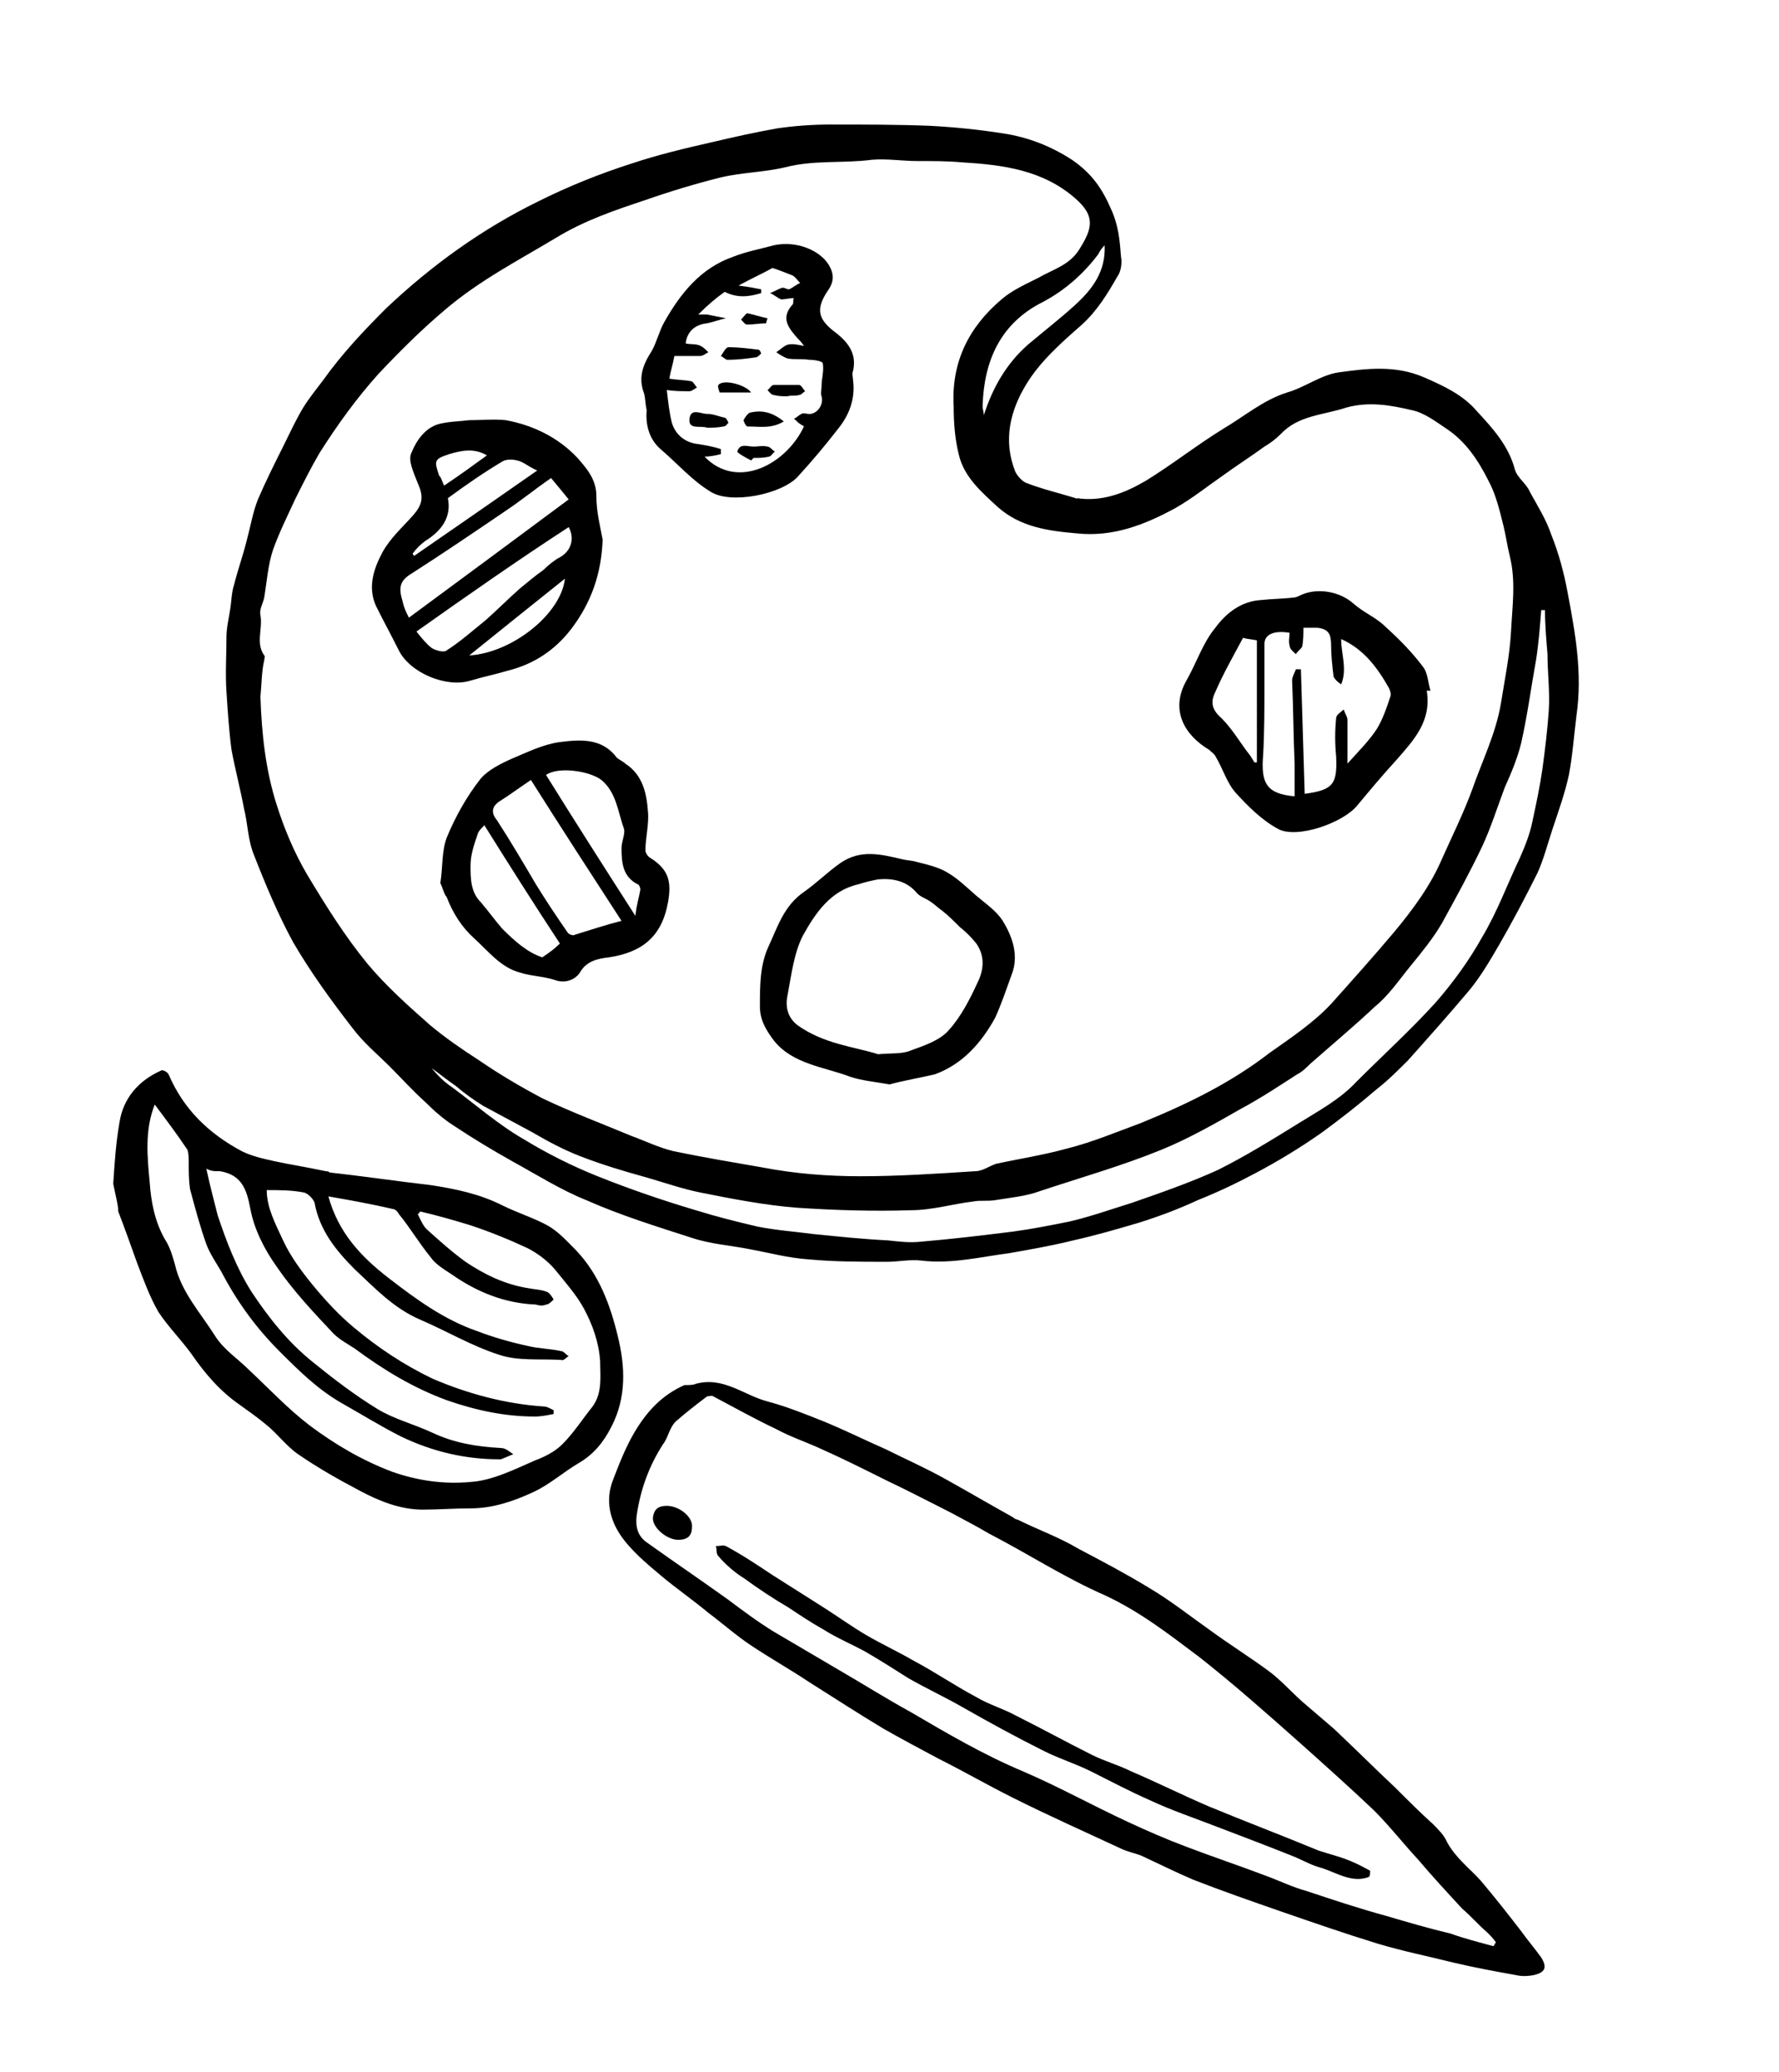 <?xml version="1.0" encoding="utf-8"?>
<!-- Generator: Adobe Illustrator 27.8.0, SVG Export Plug-In . SVG Version: 6.00 Build 0)  -->
<svg version="1.1" id="Ebene_1" xmlns="http://www.w3.org/2000/svg" xmlns:xlink="http://www.w3.org/1999/xlink" x="0px" y="0px"
	 viewBox="0 0 141.4 164.7" style="enable-background:new 0 0 141.4 164.7;" xml:space="preserve">
<g>
	<path d="M85.6,39.6c2,0.3,3.8-0.4,5.5-1.4c2.1-1.3,4-2.8,6.1-4.1c1.7-1,3.2-2.3,5.1-2.9c1.4-0.4,2.7-1.4,4.1-1.6
		c2.2-0.3,4.5-0.6,6.8,0.4c1.6,0.7,3.1,1.4,4.2,2.7c1.2,1.3,2.5,2.7,3,4.6c0.2,0.7,0.9,1.1,1.2,1.8c0.6,1.1,1.3,2.2,1.7,3.4
		c0.6,1.5,1,3,1.3,4.6c0.6,3.2,1.2,6.4,0.7,9.8c-0.2,1.6-0.3,3.1-0.6,4.7c-0.3,1.4-0.8,2.8-1.3,4.3c-0.4,1.2-0.7,2.4-1.2,3.5
		c-1,2-2,3.9-3.1,5.8c-0.7,1.2-1.4,2.4-2.3,3.5c-1.6,1.9-3.2,3.7-4.9,5.6c-0.8,0.8-1.6,1.6-2.5,2.3c-1.4,1.2-2.8,2.3-4.3,3.4
		c-1.7,1.2-3.5,2.3-5.4,3.3c-1.5,0.8-3,1.5-4.5,2.1c-1.5,0.7-3.1,1.3-4.7,1.8c-1.7,0.5-3.4,1-5.2,1.4c-1.6,0.4-3.3,0.7-5,1
		c-2.3,0.3-4.7,0.9-7.1,0.6c-0.9-0.1-1.8,0.1-2.7,0.1c-2.1,0-4.2,0-6.3-0.2c-1.5-0.1-3-0.5-4.6-0.8c-1.5-0.3-3.1-0.4-4.6-0.9
		c-2.8-0.9-5.7-1.8-8.4-3c-2-0.8-3.9-2-5.9-3.1c-1.6-0.9-3.1-1.8-4.6-2.8c-0.8-0.5-1.6-1.2-2.3-1.9c-1-0.9-1.9-1.9-2.8-2.8
		c-1-1-2.1-1.9-3-3.1c-1.7-2.2-3.3-4.4-4.7-6.8c-1.2-2.2-2.2-4.6-3.1-6.9c-0.5-1.2-0.5-2.5-0.8-3.7c-0.3-1.6-0.7-3.1-1-4.7
		c-0.2-1.5-0.3-3.1-0.4-4.6c-0.1-1.5,0-2.9,0-4.4c0-0.7,0.2-1.5,0.3-2.2c0.1-0.6,0.1-1.3,0.3-1.9c0.3-1.2,0.7-2.3,1-3.5
		c0.3-1.1,0.5-2.3,0.9-3.3c0.6-1.4,1.3-2.8,2-4.2c0.5-1,1-2.1,1.6-3.1c0.5-0.8,1-1.4,1.6-2.2c1.5-2.1,3.2-3.9,5-5.7
		c3.6-3.4,7.6-6.3,12.1-8.5c2.4-1.2,4.9-2.2,7.4-3c2.1-0.7,4.2-1.2,6.4-1.7c1.7-0.4,3.5-0.8,5.2-1.1c1.4-0.2,2.8-0.3,4.2-0.3
		c2.7,0,5.3,0,7.9,0.1c1.9,0.1,3.9,0.3,5.8,0.6c2,0.3,3.8,1,5.5,2.1c1.6,1.1,2.4,2.3,3.1,3.9c0.6,1.3,0.7,2.5,0.8,3.8
		c0.1,0.5,0,1.2-0.3,1.6c-0.8,1.4-1.6,2.7-2.8,3.8c-1.6,1.4-3.3,2.9-4.4,4.7c-1.3,2.1-1.9,4.5-0.9,7c0.2,0.4,0.6,0.8,0.9,0.9
		c1.3,0.5,2.6,0.8,3.9,1.2C85.6,39.7,85.6,39.6,85.6,39.6z M20.7,55.4c0.1,2.9,0.4,5.8,1.3,8.6c0.6,1.9,1.4,3.8,2.4,5.5
		c1.5,2.5,3,4.9,4.8,7.1c1.5,1.8,3.3,3.4,5,4.9c1.2,1,2.5,1.9,3.9,2.8c1.6,1.1,3.3,2.1,5,3c2.3,1.1,4.7,2,7.1,3
		c1.1,0.4,2.1,0.9,3.3,1.2c2.4,0.5,4.8,0.9,7.1,1.3c2.6,0.5,5.2,0.7,7.8,0.7c3,0,6-0.2,9.1-0.4c0.6,0,1.1-0.4,1.7-0.6
		c1.9-0.4,3.8-0.7,5.6-1.2c2-0.5,3.9-1.3,5.8-2c3.7-1.5,7.2-3.2,10.3-5.6c1.7-1.2,3.5-2.4,4.9-3.9c1.7-1.9,3.4-3.8,5-5.7
		c1.5-1.8,2.9-3.7,3.8-5.8c0.8-1.8,1.7-3.6,2.4-5.5c0.8-2.3,1.9-4.5,2.3-6.9c0.3-1.9,0.7-3.8,0.8-5.7c0.1-2,0.4-4-0.1-6
		c-0.2-0.8-0.3-1.6-0.5-2.4c-0.3-1.2-0.6-2.5-1.2-3.6c-0.8-1.6-1.8-3.1-3.3-4.1c-0.9-0.6-1.8-1.3-2.8-1.5c-1.7-0.4-3.4-0.7-5.2-0.2
		c-1.8,0.6-3.8,0.6-5.2,2.1c-0.4,0.4-0.8,0.7-1.3,1c-1.1,0.8-2.2,1.5-3.3,2.3c-1.3,0.9-2.4,1.8-3.8,2.6c-2.4,1.3-4.9,2.3-7.8,2
		c-2.3-0.2-4.5-0.5-6.3-2.1c-1.3-1.2-2.7-2.4-3.1-4.2c-0.3-1.2-0.4-2.5-0.4-3.8c-0.2-3.5,1.2-6.3,3.8-8.5c0.8-0.7,1.9-1.2,2.9-1.7
		c1.2-0.7,2.5-1,3.3-2.3c1-1.6,1.3-2.6-0.3-4c-2.6-2.3-5.8-2.7-9.1-2.9c-1.1-0.1-2.3-0.1-3.5-0.1c-1.2,0-2.4-0.2-3.6-0.1
		c-2.3,0.3-4.6,0-6.9,0.6c-1.7,0.4-3.4,0.4-5.1,0.8c-2,0.5-4,1.1-6,1.8c-2.4,0.8-4.8,1.6-7.1,3c-3,1.8-6.1,3.4-8.8,5.7
		c-1.9,1.6-3.6,3.3-5.3,5.1c-1.8,2-3.3,4.1-4.7,6.3c-0.7,1.2-1.3,2.4-1.9,3.6c-0.6,1.3-1.3,2.7-1.8,4.1c-0.4,1.2-0.5,2.6-0.7,3.8
		c-0.1,0.5-0.4,0.9-0.3,1.4c0.2,1.1-0.4,2.2,0.3,3.2c0.1,0.1,0,0.2,0,0.4C20.8,53.3,20.8,54.3,20.7,55.4z M122.8,48.5
		c-0.1,0-0.2,0-0.3,0c-0.1,1.3-0.2,2.6-0.4,3.9c-0.4,2.2-0.7,4.5-1.2,6.7c-0.3,1.2-0.8,2.4-1.3,3.5c-0.6,1.6-1.1,3.2-1.8,4.7
		c-1,2.1-2.1,4.1-3.2,6.1c-0.7,1.2-1.6,2.3-2.5,3.4c-0.9,1.1-1.7,2.3-2.8,3.2c-1.7,1.6-3.5,3.1-5.2,4.6c-0.3,0.3-0.6,0.6-1,0.8
		c-1.4,0.9-2.9,1.9-4.4,2.7c-2.1,1.2-4.2,2.4-6.4,3.3c-3.2,1.3-6.4,2.2-9.7,3.3c-1.1,0.4-2.3,0.5-3.5,0.7c-0.6,0.1-1.2,0-1.7,0.1
		c-1.7,0.2-3.3,0.7-5,0.7c-3,0.1-6.1,0-9.1-0.2c-2.5-0.2-5.1-0.7-7.6-1.2c-1.5-0.3-2.9-0.8-4.3-1.2c-1.8-0.5-3.5-1-5.3-1.7
		c-1.3-0.5-2.6-1.2-3.8-1.9c-1.3-0.7-2.6-1.4-3.9-2.1c-0.8-0.5-1.5-1-2.2-1.6c-0.6-0.4-1.2-0.9-1.9-1.4c0.5,0.6,1,1.1,1.6,1.5
		c1.9,1.4,3.7,3,5.8,4.2c1.8,1.1,3.8,2.1,5.8,2.9c2.5,1,5.1,1.9,7.8,2.7c1.6,0.5,3.2,0.9,4.9,1.3c1.5,0.3,3,0.4,4.5,0.6
		c2,0.2,3.9,0.4,5.9,0.5c0.9,0.1,1.7,0.2,2.6,0.1c2.4-0.2,4.9-0.5,7.3-0.8c1.5-0.2,3-0.5,4.5-0.8c1.7-0.4,3.4-1,5-1.5
		c2.3-0.8,4.6-1.6,6.8-2.6c2.2-1.1,4.3-2.4,6.4-3.7c1.6-1,3.3-1.9,4.6-3.3c2.1-2.1,4.3-4.1,6.3-6.3c1.4-1.6,2.7-3.4,3.7-5.2
		c1.2-2,2-4.2,3-6.3c0.4-0.9,0.8-1.9,1-2.9c0.3-1.4,0.6-2.8,0.8-4.2c0.2-1.5,0.4-3.1,0.5-4.6c0.1-1.5-0.1-3-0.1-4.5
		C122.9,50.8,122.8,49.7,122.8,48.5z M87.8,19.5c-0.3,0.3-0.4,0.5-0.5,0.7c-1.2,1.6-2.7,2.9-4.4,3.8c-3.4,1.7-4.7,4.7-4.8,8.3
		c0,0.2,0.1,0.5,0.1,0.7c0.7-2.2,1.8-4.1,3.5-5.6c1.3-1.1,2.6-2.1,3.8-3.2C86.8,23,87.9,21.6,87.8,19.5z"/>
	<path d="M9,94.1c0.1-1.5,0.2-3.2,0.5-4.9c0.3-1.9,1.5-3.3,3.3-4.1c0.1-0.1,0.5,0.1,0.6,0.3c1.2,2.8,3.2,4.7,5.8,6.1
		c0.8,0.4,1.7,0.6,2.6,0.8c1.4,0.3,2.7,0.5,4.1,0.8c0.1,0,0.2,0,0.3,0.1c2.7,0.3,5.4,0.7,8,1c2,0.3,3.9,0.7,5.7,1.6
		c1.2,0.6,2.5,1,3.6,1.6c0.9,0.5,1.6,1.3,2.3,2c1.8,1.9,2.7,4.3,3.3,6.8c0.6,2.4,0.7,4.9-0.5,7.2c-0.6,1.2-1.4,2.2-2.6,2.9
		c-1.2,0.7-2.3,1.7-3.6,2.3c-1.5,0.7-3.2,1.3-5,1.3c-1.3,0-2.5,0.1-3.8,0.1c-1.8,0-3.5-0.7-5-1.5c-1.7-0.9-3.3-1.8-4.9-2.9
		c-1-0.7-1.7-1.7-2.6-2.4c-0.6-0.5-1.3-1-2-1.5c-1.6-1.1-2.8-2.5-3.9-4.1c-0.8-1.1-1.8-2.1-2.6-3.3c-0.7-1.2-1.2-2.6-1.7-3.9
		c-0.5-1.4-1-2.8-1.5-4.1C9.4,95.8,9.2,95.1,9,94.1z M16.4,92.9c0.3,1.4,0.6,2.5,0.9,3.7c0.7,2.1,1.5,4.2,2.7,6.1
		c1.4,2.1,2.9,4,4.9,5.6c1.6,1.3,3.3,2.6,5.1,3.7c1.3,0.8,2.9,1.2,4.4,1.9c1.7,0.8,3.5,1.1,5.4,1.2c0.4,0,0.7,0.3,1,0.5
		c-0.3,0.1-0.7,0.3-1,0.4c0,0-0.1,0-0.1,0c-2.7,0-5.3-0.6-7.8-1.8c-1.6-0.8-3.2-1.8-4.8-2.7c-1.9-1.1-3.4-2.6-4.9-4.1
		c-1.9-1.9-3.4-4-4.6-6.3c-0.4-0.7-0.9-1.4-1.2-2.2c-0.5-1.4-0.9-2.9-1.3-4.4C15,93.8,15,93.1,15,92.4c0-0.3,0-0.7-0.1-1
		c-0.8-1.2-1.7-2.4-2.6-3.6c-0.8,2-0.6,4.1-0.4,6.2c0.1,1.5,0.4,3.1,1.2,4.5c0.4,0.6,0.6,1.3,0.8,2c0.5,2.2,2,3.8,3.2,5.7
		c0.7,1.1,1.8,1.8,2.7,2.7c1.6,1.5,3.1,3.1,4.8,4.4c2,1.5,4.2,2.8,6.6,3.7c2,0.7,4.1,1,6.2,0.8c1.7-0.1,3.5-1,5.1-1.7
		c0.8-0.3,1.6-0.7,2.2-1.3c0.9-0.9,1.6-2,2.4-3c0.8-1.1,0.6-2.4,0.6-3.6c-0.1-1.5-0.6-2.9-1.3-4.2c-0.6-1.1-1.5-2.1-2.3-3.1
		c-0.6-0.7-1.4-1.3-2.2-1.7c-1.5-0.7-3-1.3-4.5-1.8c-1.3-0.4-2.7-0.8-4-1.1c-0.1,0.1-0.1,0.2-0.2,0.2c0.2,0.4,0.4,0.9,0.7,1.2
		c1,0.9,2,1.8,3.1,2.6c1.5,1,3.1,1.8,5,2.1c0.5,0.1,1,0.1,1.5,0.3c0.2,0.1,0.4,0.4,0.5,0.6c-0.2,0.2-0.4,0.4-0.6,0.4
		c-0.2,0.1-0.5,0.1-0.8,0c-2.5-0.1-4.7-1-6.7-2.4c-0.6-0.4-1.3-0.8-1.7-1.4c-0.9-1.1-1.6-2.3-2.5-3.4c-0.1-0.2-0.3-0.4-0.5-0.4
		c-1.7-0.4-3.4-0.7-5.1-1c0.8,2.9,2.6,4.8,4.8,6.5c2.2,1.7,4.4,3.3,7,4.2c1.3,0.5,2.7,0.9,4.1,1.2c0.8,0.2,1.7,0.2,2.6,0.4
		c0.2,0,0.4,0.3,0.6,0.4c-0.2,0.1-0.4,0.4-0.6,0.3c-1.7-0.1-3.4,0.1-4.9-0.4c-2.2-0.7-4.2-1.9-6.3-2.8c-2.1-0.9-3.6-2.5-5.2-4
		c-1.5-1.5-2.8-3.1-3.2-5.3c-0.1-0.3-0.5-0.7-0.8-0.8c-1-0.2-2-0.2-3-0.2c0,1.4,0.7,2.7,1.3,4c0.6,1.3,1.5,2.5,2.4,3.6
		c1,1.2,2,2.3,3.2,3.3c1.9,1.6,4,3,6.3,4.1c2.8,1.2,5.8,2,8.8,2.2c0.3,0,0.6,0.2,0.8,0.3c0,0.1,0,0.2,0,0.3c-0.5,0.1-1,0.2-1.5,0.2
		c-2.4,0-4.7-0.5-7-1.3c-2.7-1-5-2.4-7.3-4.1c-0.6-0.4-1.2-0.7-1.7-1.2c-1.6-1.7-3.2-3.4-4.5-5.3c-1-1.4-1.8-3-2.1-4.6
		c-0.3-1.6-0.7-2.7-2.4-3C17,93.1,16.8,93.1,16.4,92.9z"/>
	<path d="M55.3,110c2.2-0.6,3.8,0.9,5.7,1.4c1.5,0.4,3,1,4.5,1.6c1.7,0.7,3.3,1.5,4.9,2.2c1.6,0.8,3.2,1.5,4.8,2.4
		c1.8,1,3.5,2,5.3,3c0.1,0.1,0.3,0.2,0.4,0.2c1.6,0.8,3.3,1.4,4.8,2.3c1.9,1,3.8,2,5.6,3.1c1.7,1,3.2,2.2,4.9,3.4
		c1.5,1.1,3.1,2.1,4.6,3.2c1.1,0.8,2,1.9,3.1,2.8c0.7,0.6,1.4,1.2,2.1,1.8c1.7,1.6,3.3,3.2,4.9,4.7c1,1,2,2,3,2.9
		c0.4,0.4,0.9,0.9,1.1,1.4c0.7,1.3,1.8,2.1,2.7,3.1c1.1,1.3,2.2,2.7,3.2,4c0.5,0.7,1.1,1.4,1.6,2.1c0.5,0.8,0.3,1.2-0.6,1.4
		c-0.5,0.1-1,0.1-1.4,0c-1.7-0.3-3.3-0.6-5-1c-2-0.5-4-0.9-6-1.5c-2.6-0.8-5.2-1.7-7.8-2.6c-2.3-0.8-4.6-1.6-6.9-2.5
		c-1.4-0.6-2.8-1.3-4.1-1.9c-0.5-0.2-1.1-0.3-1.7-0.6c-2.8-1.3-5.7-2.6-8.5-4c-2-1-3.9-2.1-5.9-3.1c-1.5-0.8-3-1.6-4.4-2.4
		c-2-1.2-4-2.5-5.9-3.7c-1.5-1-3.1-1.9-4.6-2.9c-1.2-0.8-2.2-1.7-3.4-2.6c-1.2-1-2.5-1.9-3.7-2.9c-1.2-1-2.5-2.1-3.3-3.3
		c-0.8-1.2-1.2-2.7-0.6-4.3c0.5-1.3,1-2.6,1.7-3.8c1-1.7,2.2-3,4-3.8C54.8,110.1,55.1,110.1,55.3,110z M118.7,154.7
		c0.1-0.1,0.1-0.2,0.2-0.3c-0.2-0.3-0.4-0.5-0.7-0.8c-0.7-0.6-1.3-1.3-2-1.9c-1.2-1.3-2.4-2.6-3.5-3.9c-1.2-1.3-2.3-2.7-3.5-3.9
		c-1.9-1.8-3.8-3.5-5.7-5.2c-2.7-2.4-5.4-4.8-8.2-7c-2.4-1.8-4.7-3.6-7.5-4.9c-3.2-1.4-6.1-3.3-9.2-4.9c-1-0.6-2-1.1-3.1-1.7
		c-1.6-0.8-3.3-1.7-5-2.5c-1.8-0.9-3.6-1.8-5.4-2.6c-1.1-0.5-2.3-0.9-3.4-1.5c-1.7-0.8-3.3-1.7-5-2.6c-0.1-0.1-0.4,0-0.5,0
		c-0.8,0.6-1.7,1.3-2.5,2c-0.5,0.5-0.6,1.3-1,1.8c-1.1,1.7-1.8,3.6-2.1,5.7c-0.1,0.9,0.1,1.6,0.8,2.1c2.1,1.5,4.3,3,6.4,4.5
		c1.2,0.9,2.4,1.8,3.7,2.6c1.7,1,3.4,2,5.1,3c1.9,1.1,3.8,2.3,5.8,3.4c2.9,1.7,5.8,3.4,8.9,4.7c2.8,1.2,5.5,2.7,8.3,4
		c1.5,0.7,3.1,1.4,4.7,2c2.1,0.8,4.2,1.5,6.3,2.3c1.1,0.4,2.1,0.9,3.2,1.2c2.1,0.7,4.2,1.4,6.4,2c1.7,0.5,3.4,1,5.1,1.4
		C116.4,154.1,117.6,154.4,118.7,154.7z"/>
	<path d="M47.9,42.9c-0.1,2.7-0.9,5-2.5,7.1c-1.3,1.7-3,2.8-5,3.3c-1,0.3-2,0.5-3,0.8c-1.9,0.6-4.8-0.6-5.7-2.4
		c-0.6-1.2-1.2-2.3-1.8-3.5c-0.7-1.5-0.2-3,0.5-4.3c0.6-1.1,1.6-2,2.4-2.9c0.8-0.9,0.9-1.5,0.4-2.6c-0.3-0.8-0.8-1.8-0.5-2.4
		c0.4-1,1.1-2,2.2-2.3c0.8-0.2,1.6-0.2,2.4-0.3c1,0,2-0.1,2.9,0c2.2,0.4,4.2,1.4,5.7,3c0.7,0.8,1.5,1.7,1.5,3
		C47.4,40.7,47.7,41.8,47.9,42.9z M32.5,49.1c4.2-3.1,8.4-6.2,12.7-9.4c-0.4-0.5-0.9-1.1-1.4-1.7c-1.3,0.9-2.4,1.8-3.6,2.6
		c-2.5,1.7-5,3.4-7.5,5c-1,0.6-1,1.2-0.7,2.2C32.1,48.3,32.3,48.7,32.5,49.1z M33.1,50.2c0.4,0.5,0.8,1,1.2,1.3
		c0.3,0.2,1,0.4,1.2,0.2c1.1-0.7,2.1-1.6,3.1-2.4c0.9-0.8,1.8-1.7,2.7-2.5c0.6-0.5,1.2-1,1.9-1.5c0.4-0.4,0.9-0.8,1.3-1
		c0.9-0.5,1.2-1.5,0.7-2.4C41.2,44.5,37.2,47.3,33.1,50.2z M35.6,39.6c0.3,1.5-0.5,2.6-1.8,3.4c-0.4,0.3-0.7,0.6-1,1
		c0,0.1,0.1,0.1,0.1,0.2c3.2-2.2,6.5-4.5,9.8-6.8c-0.7-0.3-1.1-0.7-1.6-0.8c-0.4-0.1-0.9-0.1-1.2,0.1C38.4,37.6,37.1,38.5,35.6,39.6
		z M37.3,52.1c3.4-0.2,7.3-3.3,7.6-6.1C42.4,48,39.9,50,37.3,52.1z M35.3,38.6c1.2-0.8,2.3-1.6,3.4-2.4c-1-0.6-2-0.4-3-0.1
		c-1.2,0.4-1.2,0.5-0.8,1.7C35.1,38,35.1,38.2,35.3,38.6z"/>
	<path d="M113.4,54.9c0.4,2.4-1,3.9-2.4,5.5c-1.1,1.2-2.1,2.4-3.1,3.6c-1.1,1.4-4.8,2.7-6.3,1.9c-1.3-0.7-2.4-1.8-3.4-2.9
		c-0.7-0.8-1-1.9-1.6-2.9c-0.1-0.2-0.3-0.3-0.5-0.5c-2-1.2-3.1-3.2-1.8-5.5c0.8-1.4,1.3-3,2.3-4.2c0.8-1.1,2-2.1,3.6-2.2
		c0.9-0.1,1.8-0.1,2.6-0.2c0.2,0,0.4-0.1,0.6-0.2c1.3-0.6,3.1-0.3,4.2,0.7c0.8,0.7,1.8,1.1,2.5,1.8c1.1,1,2.1,2,3,3.2
		c0.4,0.5,0.4,1.3,0.6,1.9C113.5,54.9,113.4,54.9,113.4,54.9z M107.1,60.7c0.9-1,1.7-1.8,2.3-2.7c0.5-0.8,0.8-1.7,1.1-2.6
		c0.1-0.2,0-0.5-0.1-0.7c-0.9-1.6-2-3.1-3.8-3.9c0,1.2,0.5,2.4,0,3.6c-0.3-0.2-0.5-0.4-0.6-0.6c-0.1-0.8-0.2-1.7-0.2-2.5
		c0-0.9-0.2-1.3-1.1-1.4c-0.3,0-0.7,0-1.1,0c0,0.5,0,1-0.1,1.5c-0.1,0.2-0.4,0.4-0.5,0.6c-0.2-0.2-0.5-0.4-0.5-0.7
		c-0.1-0.3,0-0.7,0-1c-1.2-0.2-2,0.1-2,0.9c0,1.1,0,2.2,0,3.3c0,1.8,0,3.7-0.1,5.5c-0.2,2.3,0.3,3.1,2.5,3.3c0-0.9,0-1.7,0-2.6
		c-0.1-2.2-0.1-4.4-0.2-6.6c0-0.3,0.2-0.6,0.3-0.9c0.1,0,0.2,0,0.4,0c0.1,3.3,0.2,6.6,0.3,9.9c2.3-0.3,2.6-0.8,2.5-3
		c-0.1-1-0.1-2,0-3c0-0.3,0.4-0.5,0.6-0.7c0.1,0.3,0.3,0.6,0.3,0.8C107.1,58.4,107.1,59.5,107.1,60.7z M98.8,50.7
		c-0.8,1.5-1.6,2.9-2.2,4.3c-0.4,0.8-0.3,1.4,0.5,2.1c0.9,0.9,1.5,2,2.3,3c0.1,0.2,0.2,0.3,0.3,0.5c0.1,0,0.1,0,0.2,0
		c0-3.2,0-6.5,0-9.7C99.4,50.8,99.1,50.8,98.8,50.7z"/>
	<path d="M35,70.2c0.2-1.3,0.1-2.5,0.5-3.6c0.7-1.7,1.6-3.3,2.7-4.7c0.6-0.7,1.6-1.2,2.5-1.6c1.2-0.5,2.4-1.1,3.7-1.3
		c1.6-0.2,3.4-0.4,4.6,1.2c0.2,0.2,0.5,0.3,0.7,0.5c1.4,0.9,1.7,2.4,1.8,3.8c0.1,1-0.2,2.1-0.2,3.1c0,0.2,0.2,0.5,0.4,0.6
		c1.4,0.9,1.7,1.8,1.4,3.5c-0.5,2.8-2.1,4-4.7,4.4c-0.9,0.1-1.8,0.3-2.3,1.2c-0.4,0.6-1.2,0.9-2,0.6c-0.9-0.3-1.9-0.3-2.8-0.6
		c-1.5-0.4-2.5-1.7-3.6-2.7c-1-0.9-1.7-2-2.2-3.3C35.3,71.1,35.2,70.6,35,70.2z M42.2,62c-0.9,0.6-1.7,1.2-2.5,1.7
		c-0.6,0.4-0.7,0.9-0.2,1.5c1.1,1.7,2.1,3.4,3.1,5.1c0.8,1.3,1.6,2.5,2.5,3.8c0.1,0.2,0.5,0.3,0.6,0.2c1.3-0.4,2.5-0.8,3.7-1.1
		C47,69.5,44.6,65.8,42.2,62z M38.5,65.6c-0.2,0.2-0.4,0.4-0.5,0.6c-0.3,0.9-0.6,1.7-0.6,2.6c0,1,0,2.1,0.8,2.9
		c0.6,0.7,1.1,1.4,1.7,2.1c1,1,2,1.9,3.2,2.3c0.6-0.4,1-0.7,1.4-1.1C42.4,71.8,40.5,68.8,38.5,65.6z M50.5,72.8
		c0.1-0.9,0.3-1.5,0.4-2.1c0-0.1-0.1-0.4-0.2-0.4c-1.2-0.6-1.3-1.7-1.3-2.9c0-0.5,0.3-1.1,0.2-1.5C49.1,64.5,49,63,47.8,62
		c-0.9-0.7-3.4-1.1-4.4-0.4C45.7,65.3,48,68.9,50.5,72.8z"/>
	<path d="M51.4,32.6c-0.1-0.4-0.1-0.9-0.2-1.3c-0.5-1.3-0.1-2.3,0.6-3.4c0.4-0.7,0.6-1.6,1-2.3c1.3-2.3,2.9-4.3,5.5-5.2
		c1-0.4,2.1-0.6,3.2-0.9c1.8-0.4,3.7,0.4,4.4,1.6c0.4,0.7,0.4,1.3-0.1,2c-1,1.5-0.8,2.3,0.7,3.4c1,0.8,1.6,1.7,1.3,3
		c-0.1,0.2,0,0.5,0,0.7c0.2,1.5-0.3,2.8-1.2,3.9c-1,1.3-2.1,2.6-3.2,3.8c-1.3,1.4-5.3,2.2-6.9,1.2c-1.5-0.9-2.7-2.3-4-3.4
		C51.6,34.9,51.3,33.8,51.4,32.6z M55.5,25c0.4,0,0.5,0,0.7,0c0.5,0.1,1,0.2,1.5,0.3c-0.5,0.1-1,0.3-1.5,0.4c-1,0.1-1.6,0.7-1.7,1.6
		c0.4,0.1,0.8,0,1.2,0.2c0.2,0.1,0.4,0.3,0.6,0.5c-0.2,0.1-0.4,0.3-0.7,0.3c-0.6,0-1.3,0-2,0c-0.1,0.6-0.3,1.2-0.4,1.8
		c0.6,0.1,1.2,0.1,1.7,0.2c0.2,0,0.3,0.3,0.5,0.5c-0.2,0.1-0.4,0.3-0.6,0.3c-0.6,0-1.2,0-1.8-0.1c0.1,0.9,0.2,1.8,0.4,2.6
		c0.3,1,1.1,1.6,2.1,1.7c0.6,0.1,1.2,0.2,1.8,0.4c0,0.1,0,0.2,0,0.4c-0.4,0.1-0.9,0.2-1.3,0.2c2.6,2.7,6.5,0.6,7.9-2.4
		c-0.1-0.1-0.2-0.1-0.3-0.2c-0.2-0.1-0.3-0.3-0.5-0.4c0.2-0.1,0.4-0.3,0.6-0.4c0.2-0.1,0.4,0,0.5,0c0.7,0.1,1.3-0.7,1.1-1.4
		c-0.1-0.2,0-0.5,0-0.8c0-0.6,0.2-1.2,0.1-1.8c0-0.2-0.7-0.3-1.1-0.3c-0.6-0.1-1.1,0-1.7-0.1c-0.3-0.1-0.6-0.3-0.9-0.5
		c0.3-0.2,0.6-0.5,0.9-0.6c0.4-0.1,0.8,0,1.3,0.1c-0.2-0.3-0.3-0.4-0.5-0.6c-0.7-0.8-1.4-1.6-0.4-2.7c0.1-0.1,0-0.3,0.1-0.5
		c-0.4,0-0.7,0.1-1,0.1c-0.3-0.1-0.6-0.4-0.9-0.5c0.3-0.1,0.6-0.3,0.9-0.4c0.2-0.1,0.4,0.1,0.6,0.1c0.3-0.1,0.6-0.4,0.9-0.5
		c-0.2-0.2-0.4-0.5-0.6-0.6c-0.5-0.2-1-0.4-1.6-0.6c-0.7,0.4-1.6,0.8-2.7,1.4c0.8,0.1,1.3,0.2,1.8,0.3c0,0.1,0,0.2,0,0.3
		c-1,0.3-1.9,0.4-2.9-0.1C56.9,23.7,56.3,24.2,55.5,25z"/>
	<path d="M70.7,86.2c-1.1-0.2-2.2-0.3-3.1-0.6c-2.1-0.8-4.6-1-6.1-2.9c-0.6-0.8-1.1-1.6-1.1-2.7c0-1.7,0-3.3,0.7-4.8
		c0.7-1.5,1.2-3.2,2.8-4.3c1-0.7,1.9-1.6,2.9-2.3c1.6-1.1,3.2-0.7,4.9-0.3c0.4,0.1,0.8,0.1,1.1,0.2c0.8,0.2,1.7,0.4,2.4,0.8
		c0.9,0.5,1.6,1.2,2.4,1.9c0.7,0.6,1.6,1.2,2.1,2c0.8,1.3,1.3,2.8,0.7,4.3c-0.4,1.1-0.8,2.3-1.3,3.4c-1.1,2-2.6,3.7-4.8,4.5
		C73,85.7,71.8,85.9,70.7,86.2z M69.8,83.8c1.1-0.1,1.9,0,2.6-0.3c1.1-0.4,2.3-0.8,3-1.6c1-1.1,1.7-2.5,2.3-3.8
		c0.5-1,0.6-2.1-0.1-3.1c-0.4-0.5-0.8-0.9-1.3-1.3c-0.5-0.5-0.9-0.9-1.4-1.3c-0.3-0.2-0.6-0.5-0.9-0.7c-0.4-0.3-0.9-0.4-1.2-0.8
		c-0.8-0.9-1.9-1.1-3-1c-0.5,0.1-1,0.2-1.6,0.4c-2.2,0.5-3.4,2.3-4.4,4.1c-0.7,1.4-0.9,3.1-1.2,4.7c-0.2,0.9,0,1.8,0.8,2.4
		C65.5,83,67.9,83.2,69.8,83.8z"/>
	<path d="M108.8,149.2c-1.3,0.5-2.5-0.3-3.7-0.7c-0.8-0.2-1.5-0.6-2.2-0.9c-2-0.8-4.1-1.6-6.2-2.4c-1.8-0.7-3.6-1.3-5.3-2.1
		c-1.6-0.7-3.1-1.5-4.7-2.3c-1.2-0.6-2.5-1-3.7-1.6c-2.2-1.1-4.4-2.3-6.5-3.5c-1.4-0.8-2.9-1.5-4.3-2.3c-1.1-0.7-2.2-1.4-3.4-2.1
		c-1.1-0.6-2.3-1.1-3.4-1.8c-0.9-0.5-1.8-1.1-2.7-1.7c-1.2-0.7-2.4-1.5-3.5-2.3c-0.8-0.5-1.5-1.1-2.1-1.8c-0.2-0.2-0.1-0.5-0.2-0.8
		c0.3,0,0.6-0.1,0.8,0c1.3,0.7,2.5,1.5,3.7,2.3c1.4,0.9,2.7,1.7,4.1,2.6c1.1,0.7,2.2,1.5,3.4,2.2c1.2,0.7,2.5,1.3,3.7,2
		c1.7,0.9,3.3,2,5,2.9c1,0.6,2.1,0.9,3.2,1.5c2,1,4,2.1,6,3.1c1,0.5,2.1,0.8,3.1,1.3c2.1,0.9,4.1,1.9,6.2,2.8
		c2.9,1.2,5.8,2.3,8.7,3.5c0.9,0.3,1.8,0.5,2.7,0.9c0.5,0.2,1,0.5,1.4,0.7C108.9,149,108.9,149.1,108.8,149.2z"/>
	<path d="M53.9,122.4c-0.9,0-2.1-1-2-1.8c0.1-0.7,0.5-0.9,1.1-0.9c1,0,2.1,0.9,2,1.7C55,122.2,54.5,122.4,53.9,122.4z"/>
	<path d="M62.3,33.5c-1,0.6-1.9,0.4-2.9,0.4c-0.1,0-0.3-0.4-0.3-0.5c0.1-0.2,0.3-0.5,0.5-0.6C60.5,32.6,61.3,32.7,62.3,33.5z"/>
	<path d="M56.2,34c-0.5-0.2-1.5,0.2-1.4-0.7c0.1-0.9,0.9-0.4,1.4-0.4c0.5,0,0.9,0.2,1.4,0.3c0.1,0,0.2,0.2,0.3,0.4
		c-0.1,0.1-0.2,0.3-0.4,0.3C57,34,56.6,34,56.2,34z"/>
	<path d="M57.8,28.6c-0.1,0-0.3-0.2-0.5-0.3c0.2-0.3,0.4-0.7,0.6-0.7c0.8,0,1.6,0.1,2.4,0.2c0.1,0,0.2,0.3,0.2,0.3
		c-0.1,0.1-0.3,0.3-0.4,0.3C59.4,28.5,58.7,28.6,57.8,28.6z"/>
	<path d="M59.7,36.6c-0.4-0.2-1.1-0.6-1.1-0.7c0.2-0.7,0.8-0.4,1.3-0.4c0.4,0,0.7-0.1,1.1,0c0.2,0,0.4,0.3,0.6,0.4
		c-0.2,0.1-0.3,0.4-0.5,0.4c-0.4,0.1-0.8,0.1-1.2,0.1C59.8,36.5,59.8,36.5,59.7,36.6z"/>
	<path d="M62.6,31.5c-0.4,0-0.7,0-1.1-0.1c-0.2,0-0.4-0.3-0.5-0.4c0.2-0.1,0.3-0.4,0.5-0.4c0.7,0,1.4,0,2,0c0.2,0,0.3,0.3,0.5,0.5
		c-0.2,0.1-0.3,0.3-0.5,0.3C63.2,31.5,62.9,31.4,62.6,31.5C62.6,31.4,62.6,31.5,62.6,31.5z"/>
	<path d="M59.7,31.2c-0.9,0-1.7,0-2.5,0c0,0-0.2-0.5-0.1-0.6C57.5,30.1,59.3,30.6,59.7,31.2z"/>
	<path d="M60.9,25.7c-0.5,0-1,0.1-1.5,0.1c-0.2,0-0.3-0.2-0.5-0.4c0.2-0.2,0.4-0.5,0.5-0.5c0.5,0.1,1.1,0.3,1.6,0.4
		C61,25.4,60.9,25.5,60.9,25.7z"/>
</g>
</svg>
